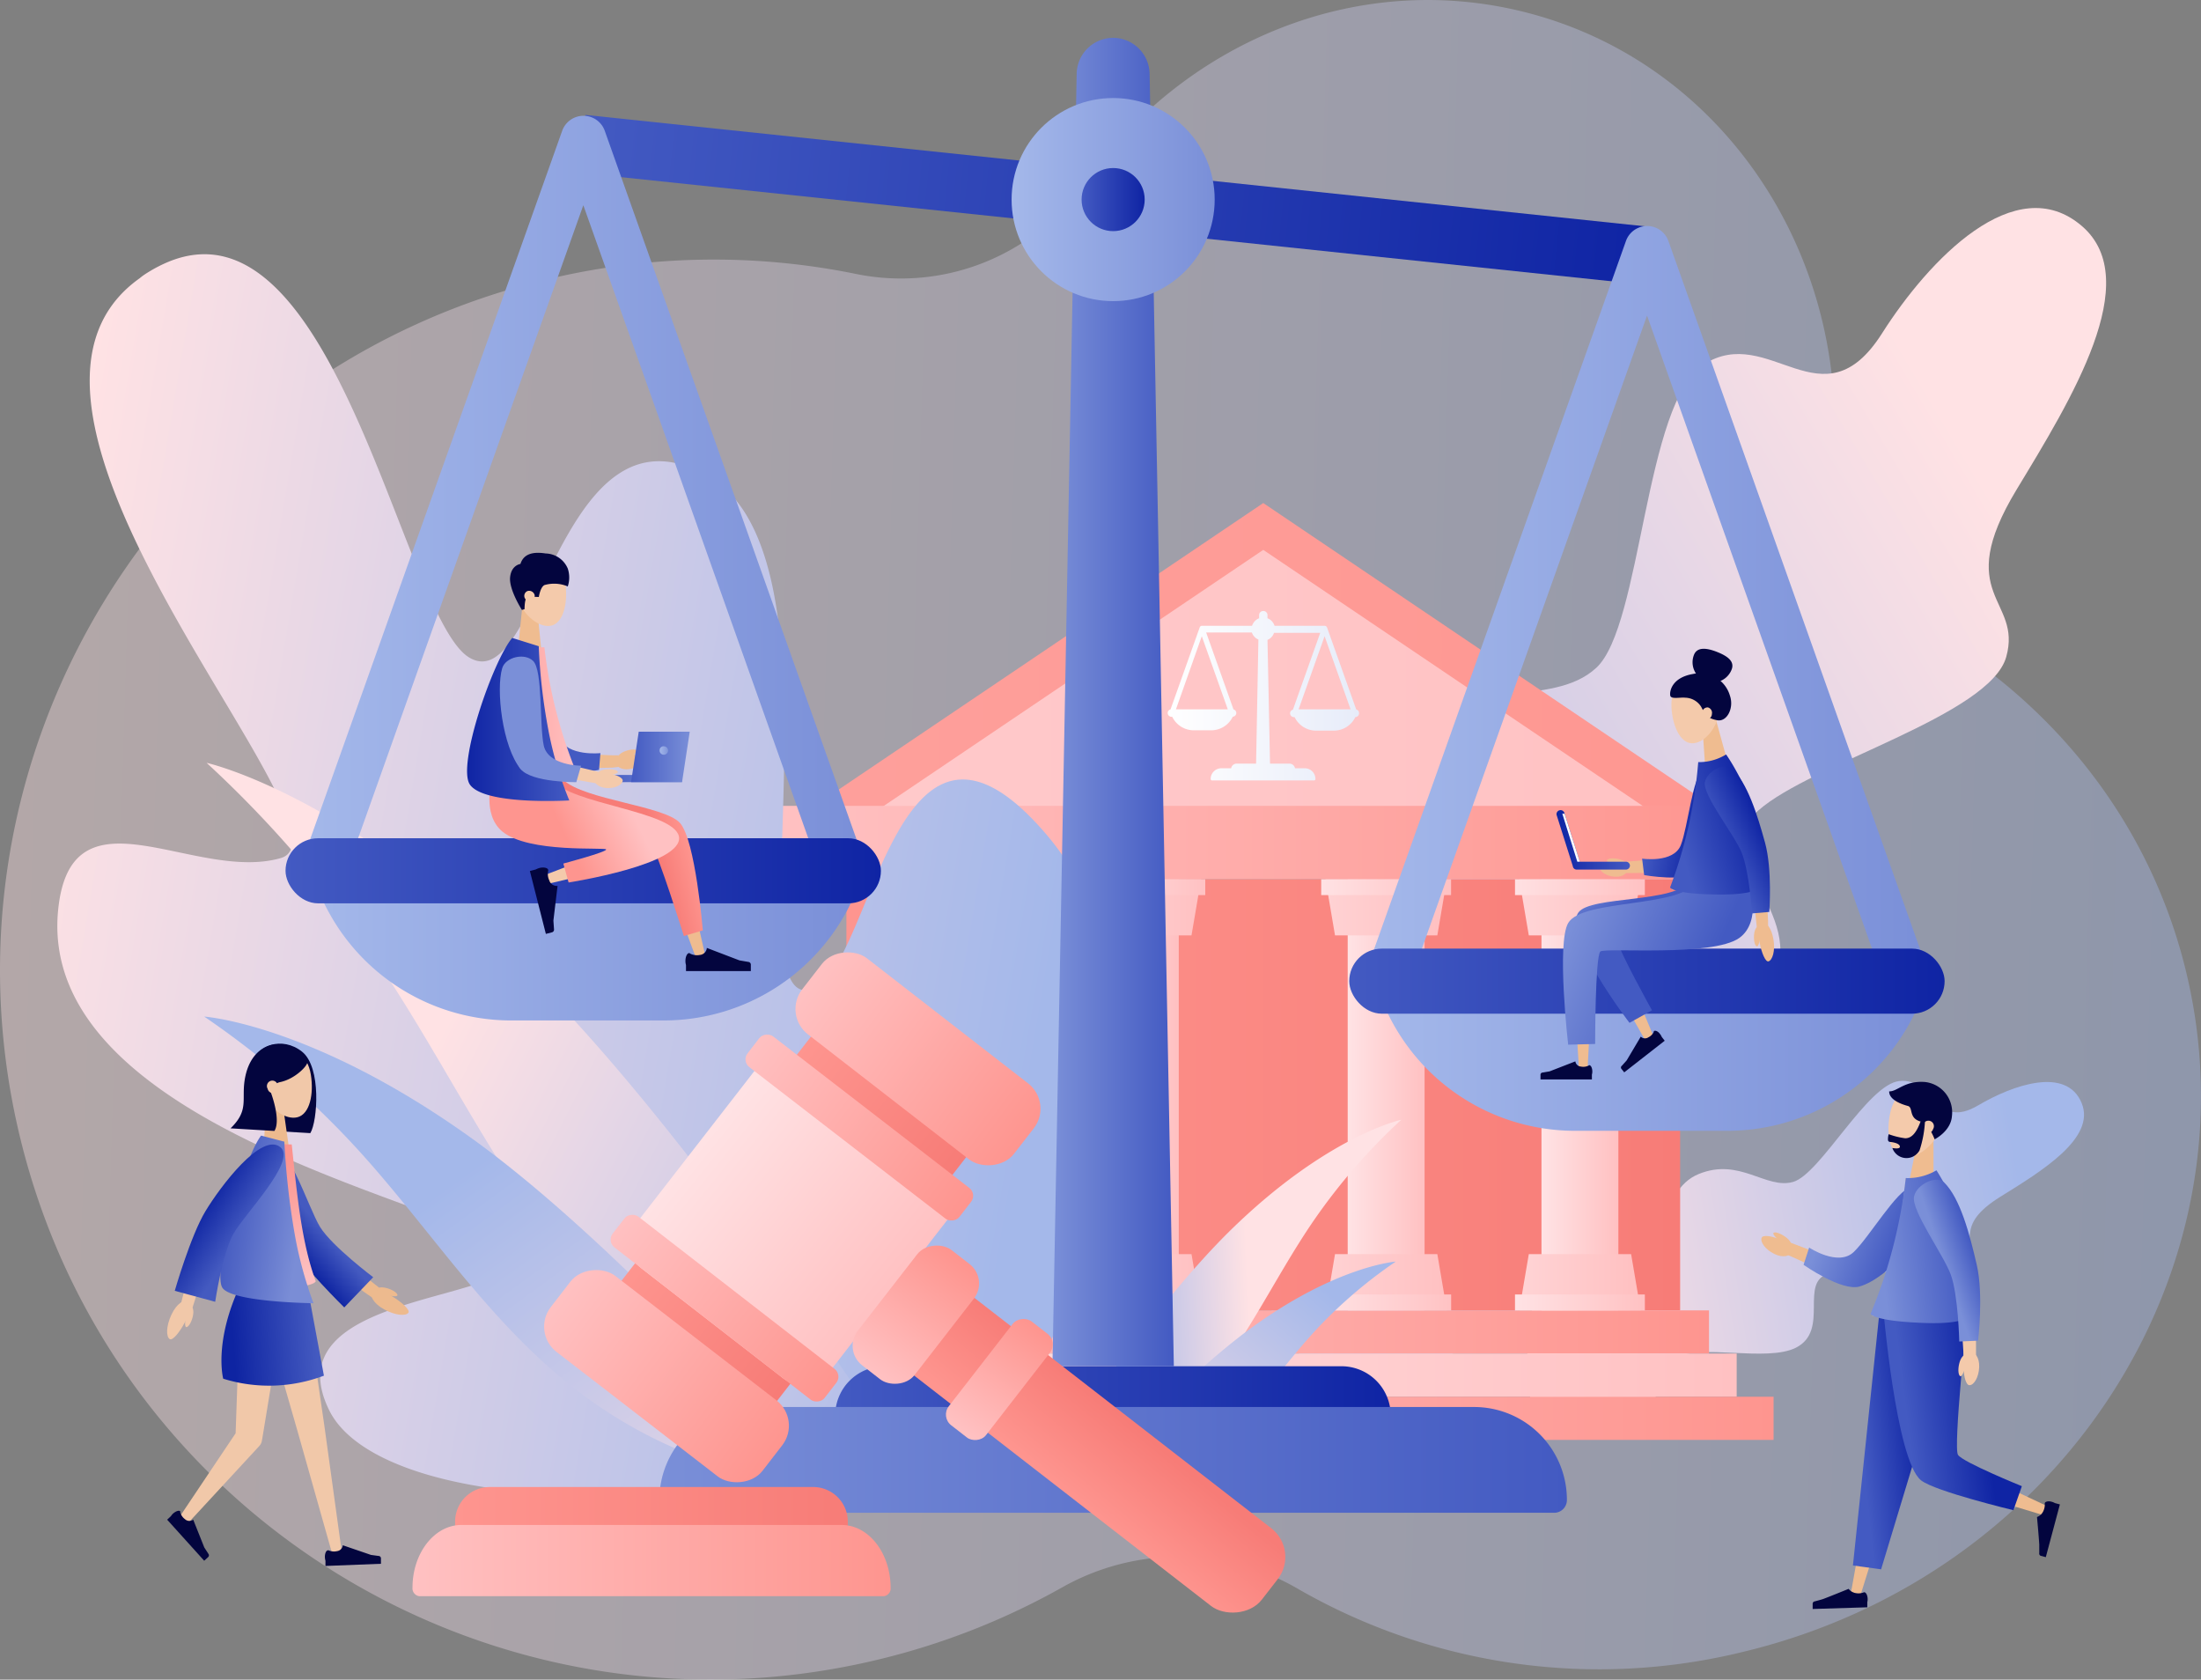 <svg xmlns="http://www.w3.org/2000/svg" xmlns:xlink="http://www.w3.org/1999/xlink" viewBox="0 0 312.57 238.5"><rect x="0" y="0" width="312.57" height="238.5" fill="#808080" stroke="none"/><defs><linearGradient id="_ÂÁ_Ï_ÌÌ_È_ËÂÌÚ_3" x1="-39.73" y1="196.31" x2="273.29" y2="196.31" gradientTransform="matrix(1, 0.03, -0.03, 1, 46.1, -80.24)" gradientUnits="userSpaceOnUse"><stop offset="0" stop-color="#ffe2e4"/><stop offset="1" stop-color="#a4b8ea"/></linearGradient><linearGradient id="_ÂÁ_Ï_ÌÌ_È_ËÂÌÚ_3-2" x1="221.93" y1="182.77" x2="287.56" y2="172.08" gradientTransform="matrix(1, 0, 0, 1, 0, 0)" xlink:href="#_ÂÁ_Ï_ÌÌ_È_ËÂÌÚ_3"/><linearGradient id="_ÂÁ_Ï_ÌÌ_È_ËÂÌÚ_3-3" x1="290.38" y1="82.71" x2="153.17" y2="164.39" gradientTransform="matrix(1, 0, 0, 1, 0, 0)" xlink:href="#_ÂÁ_Ï_ÌÌ_È_ËÂÌÚ_3"/><linearGradient id="_ÂÁ_Ï_ÌÌ_È_ËÂÌÚ_384" x1="120.2" y1="155.45" x2="238.6" y2="155.45" gradientUnits="userSpaceOnUse"><stop offset="0" stop-color="#fe958f"/><stop offset="1" stop-color="#f77c77"/></linearGradient><linearGradient id="_ÂÁ_Ï_ÌÌ_È_ËÂÌÚ_379" x1="116.1" y1="189.14" x2="242.7" y2="189.14" gradientUnits="userSpaceOnUse"><stop offset="0" stop-color="#ffc1c2"/><stop offset="1" stop-color="#fe958f"/></linearGradient><linearGradient id="_ÂÁ_Ï_ÌÌ_È_ËÂÌÚ_366" x1="112.17" y1="195.27" x2="246.63" y2="195.27" gradientUnits="userSpaceOnUse"><stop offset="0" stop-color="#ffe2e4"/><stop offset="1" stop-color="#ffc1c2"/></linearGradient><linearGradient id="_ÂÁ_Ï_ÌÌ_È_ËÂÌÚ_379-2" x1="106.93" y1="201.4" x2="251.87" y2="201.4" xlink:href="#_ÂÁ_Ï_ÌÌ_È_ËÂÌÚ_379"/><linearGradient id="_ÂÁ_Ï_ÌÌ_È_ËÂÌÚ_366-2" x1="129.24" y1="155.45" x2="139.34" y2="155.45" xlink:href="#_ÂÁ_Ï_ÌÌ_È_ËÂÌÚ_366"/><linearGradient id="_ÂÁ_Ï_ÌÌ_È_ËÂÌÚ_366-3" x1="156.72" y1="155.45" x2="167.06" y2="155.45" xlink:href="#_ÂÁ_Ï_ÌÌ_È_ËÂÌÚ_366"/><linearGradient id="_ÂÁ_Ï_ÌÌ_È_ËÂÌÚ_366-4" x1="191.57" y1="155.45" x2="202.26" y2="155.45" xlink:href="#_ÂÁ_Ï_ÌÌ_È_ËÂÌÚ_366"/><linearGradient id="_ÂÁ_Ï_ÌÌ_È_ËÂÌÚ_366-5" x1="219.2" y1="155.45" x2="229.6" y2="155.45" xlink:href="#_ÂÁ_Ï_ÌÌ_È_ËÂÌÚ_366"/><linearGradient id="_ÂÁ_Ï_ÌÌ_È_ËÂÌÚ_366-6" x1="115.18" y1="128.83" x2="142.09" y2="128.83" xlink:href="#_ÂÁ_Ï_ÌÌ_È_ËÂÌÚ_366"/><linearGradient id="_ÂÁ_Ï_ÌÌ_È_ËÂÌÚ_366-7" x1="120.18" y1="125.96" x2="143.66" y2="125.96" xlink:href="#_ÂÁ_Ï_ÌÌ_È_ËÂÌÚ_366"/><linearGradient id="_ÂÁ_Ï_ÌÌ_È_ËÂÌÚ_366-8" x1="117.01" y1="182.08" x2="141.78" y2="182.08" xlink:href="#_ÂÁ_Ï_ÌÌ_È_ËÂÌÚ_366"/><linearGradient id="_ÂÁ_Ï_ÌÌ_È_ËÂÌÚ_366-9" x1="125.44" y1="184.94" x2="143.44" y2="184.94" gradientTransform="translate(268.85 369.88) rotate(-180)" xlink:href="#_ÂÁ_Ï_ÌÌ_È_ËÂÌÚ_366"/><linearGradient id="_ÂÁ_Ï_ÌÌ_È_ËÂÌÚ_366-10" x1="142.9" y1="128.83" x2="170.47" y2="128.83" xlink:href="#_ÂÁ_Ï_ÌÌ_È_ËÂÌÚ_366"/><linearGradient id="_ÂÁ_Ï_ÌÌ_È_ËÂÌÚ_366-11" x1="153.16" y1="125.96" x2="171.43" y2="125.96" xlink:href="#_ÂÁ_Ï_ÌÌ_È_ËÂÌÚ_366"/><linearGradient id="_ÂÁ_Ï_ÌÌ_È_ËÂÌÚ_366-12" x1="141.77" y1="182.08" x2="169.97" y2="182.08" xlink:href="#_ÂÁ_Ï_ÌÌ_È_ËÂÌÚ_366"/><linearGradient id="_ÂÁ_Ï_ÌÌ_È_ËÂÌÚ_366-13" x1="152.72" y1="184.94" x2="170.89" y2="184.94" gradientTransform="translate(323.88 369.88) rotate(-180)" xlink:href="#_ÂÁ_Ï_ÌÌ_È_ËÂÌÚ_366"/><linearGradient id="_ÂÁ_Ï_ÌÌ_È_ËÂÌÚ_366-14" x1="173.49" y1="128.83" x2="204.22" y2="128.83" xlink:href="#_ÂÁ_Ï_ÌÌ_È_ËÂÌÚ_366"/><linearGradient id="_ÂÁ_Ï_ÌÌ_È_ËÂÌÚ_366-15" x1="187.48" y1="125.96" x2="206.23" y2="125.96" xlink:href="#_ÂÁ_Ï_ÌÌ_È_ËÂÌÚ_366"/><linearGradient id="_ÂÁ_Ï_ÌÌ_È_ËÂÌÚ_366-16" x1="172.28" y1="182.08" x2="204.79" y2="182.08" xlink:href="#_ÂÁ_Ï_ÌÌ_È_ËÂÌÚ_366"/><linearGradient id="_ÂÁ_Ï_ÌÌ_È_ËÂÌÚ_366-17" x1="187.74" y1="184.94" x2="206.95" y2="184.94" gradientTransform="translate(393.71 369.88) rotate(-180)" xlink:href="#_ÂÁ_Ï_ÌÌ_È_ËÂÌÚ_366"/><linearGradient id="_ÂÁ_Ï_ÌÌ_È_ËÂÌÚ_366-18" x1="205.21" y1="128.83" x2="232.7" y2="128.83" xlink:href="#_ÂÁ_Ï_ÌÌ_È_ËÂÌÚ_366"/><linearGradient id="_ÂÁ_Ï_ÌÌ_È_ËÂÌÚ_366-19" x1="214.08" y1="125.96" x2="233.99" y2="125.96" xlink:href="#_ÂÁ_Ï_ÌÌ_È_ËÂÌÚ_366"/><linearGradient id="_ÂÁ_Ï_ÌÌ_È_ËÂÌÚ_366-20" x1="203.73" y1="182.08" x2="231.64" y2="182.08" xlink:href="#_ÂÁ_Ï_ÌÌ_È_ËÂÌÚ_366"/><linearGradient id="_ÂÁ_Ï_ÌÌ_È_ËÂÌÚ_366-21" x1="215.38" y1="184.94" x2="233.9" y2="184.94" gradientTransform="translate(448.74 369.88) rotate(-180)" xlink:href="#_ÂÁ_Ï_ÌÌ_È_ËÂÌÚ_366"/><linearGradient id="_ÂÁ_Ï_ÌÌ_È_ËÂÌÚ_379-3" x1="-360.07" y1="94.64" x2="269.07" y2="94.64" xlink:href="#_ÂÁ_Ï_ÌÌ_È_ËÂÌÚ_379"/><linearGradient id="_ÂÁ_Ï_ÌÌ_È_ËÂÌÚ_366-22" x1="-295.64" y1="98.51" x2="258.36" y2="98.51" xlink:href="#_ÂÁ_Ï_ÌÌ_È_ËÂÌÚ_366"/><linearGradient id="_ÂÁ_Ï_ÌÌ_È_ËÂÌÚ_379-4" x1="110.6" y1="119.63" x2="248.2" y2="119.63" xlink:href="#_ÂÁ_Ï_ÌÌ_È_ËÂÌÚ_379"/><linearGradient id="_ÂÁ_Ï_ÌÌ_È_ËÂÌÚ_21" x1="165.79" y1="98.78" x2="193.01" y2="98.78" gradientUnits="userSpaceOnUse"><stop offset="0" stop-color="#fff"/><stop offset="1" stop-color="#e7ecf9"/></linearGradient><linearGradient id="_ÂÁ_Ï_ÌÌ_È_ËÂÌÚ_3-4" x1="2.32" y1="115.67" x2="148.87" y2="140.4" gradientTransform="matrix(1, 0, 0, 1, 0, 0)" xlink:href="#_ÂÁ_Ï_ÌÌ_È_ËÂÌÚ_3"/><linearGradient id="_ÂÁ_Ï_ÌÌ_È_ËÂÌÚ_3-5" x1="60.72" y1="150.31" x2="144.42" y2="193.04" gradientTransform="matrix(1, 0, 0, 1, 0, 0)" xlink:href="#_ÂÁ_Ï_ÌÌ_È_ËÂÌÚ_3"/><linearGradient id="_ÂÁ_Ï_ÌÌ_È_ËÂÌÚ_3-6" x1="115.93" y1="235.9" x2="65.6" y2="166.84" gradientTransform="matrix(1, 0, 0, 1, 0, 0)" xlink:href="#_ÂÁ_Ï_ÌÌ_È_ËÂÌÚ_3"/><linearGradient id="_ÂÁ_Ï_ÌÌ_È_ËÂÌÚ_3-7" x1="5557.41" y1="185.52" x2="5576.26" y2="186.35" gradientTransform="matrix(-1, 0, 0, 1, 5734.79, 0)" xlink:href="#_ÂÁ_Ï_ÌÌ_È_ËÂÌÚ_3"/><linearGradient id="_ÂÁ_Ï_ÌÌ_È_ËÂÌÚ_3-8" x1="5574.83" y1="213.44" x2="5547.42" y2="182.3" gradientTransform="matrix(-1, 0, 0, 1, 5734.79, 0)" xlink:href="#_ÂÁ_Ï_ÌÌ_È_ËÂÌÚ_3"/><linearGradient id="_ÂÁ_Ï_ÌÌ_È_ËÂÌÚ_357" x1="118.66" y1="198.61" x2="197.5" y2="198.61" gradientUnits="userSpaceOnUse"><stop offset="0" stop-color="#435ac2"/><stop offset="1" stop-color="#0f24a4"/></linearGradient><linearGradient id="_ÂÁ_Ï_ÌÌ_È_ËÂÌÚ_349" x1="149.46" y1="99.7" x2="166.7" y2="99.7" gradientUnits="userSpaceOnUse"><stop offset="0" stop-color="#7a8fd8"/><stop offset="1" stop-color="#435ac2"/></linearGradient><linearGradient id="_ÂÁ_Ï_ÌÌ_È_ËÂÌÚ_349-2" x1="93.64" y1="207.29" x2="222.52" y2="207.29" xlink:href="#_ÂÁ_Ï_ÌÌ_È_ËÂÌÚ_349"/><linearGradient id="_ÂÁ_Ï_ÌÌ_È_ËÂÌÚ_357-2" x1="7.9" y1="736.28" x2="159.52" y2="736.28" gradientTransform="matrix(1, 0, 0, 1, 74.52, -707.91)" xlink:href="#_ÂÁ_Ï_ÌÌ_È_ËÂÌÚ_357"/><linearGradient id="_ÂÁ_Ï_ÌÌ_È_ËÂÌÚ_13" x1="122.6" y1="71.02" x2="43.08" y2="71.02" gradientUnits="userSpaceOnUse"><stop offset="0" stop-color="#7a8fd8"/><stop offset="1" stop-color="#a4b8ea"/></linearGradient><linearGradient id="_ÂÁ_Ï_ÌÌ_È_ËÂÌÚ_13-2" x1="273.67" y1="86.69" x2="194.14" y2="86.69" xlink:href="#_ÂÁ_Ï_ÌÌ_È_ËÂÌÚ_13"/><linearGradient id="_ÂÁ_Ï_ÌÌ_È_ËÂÌÚ_13-3" x1="172.5" y1="28.34" x2="143.66" y2="28.34" xlink:href="#_ÂÁ_Ï_ÌÌ_È_ËÂÌÚ_13"/><linearGradient id="_ÂÁ_Ï_ÌÌ_È_ËÂÌÚ_357-3" x1="153.6" y1="28.34" x2="162.56" y2="28.34" xlink:href="#_ÂÁ_Ï_ÌÌ_È_ËÂÌÚ_357"/><linearGradient id="_ÂÁ_Ï_ÌÌ_È_ËÂÌÚ_13-4" x1="122.02" y1="134.67" x2="44.45" y2="134.67" xlink:href="#_ÂÁ_Ï_ÌÌ_È_ËÂÌÚ_13"/><linearGradient id="_ÂÁ_Ï_ÌÌ_È_ËÂÌÚ_357-4" x1="40.55" y1="123.65" x2="125.1" y2="123.65" xlink:href="#_ÂÁ_Ï_ÌÌ_È_ËÂÌÚ_357"/><linearGradient id="_ÂÁ_Ï_ÌÌ_È_ËÂÌÚ_13-5" x1="273.33" y1="150.34" x2="195.61" y2="150.34" xlink:href="#_ÂÁ_Ï_ÌÌ_È_ËÂÌÚ_13"/><linearGradient id="_ÂÁ_Ï_ÌÌ_È_ËÂÌÚ_357-5" x1="191.61" y1="139.31" x2="276.16" y2="139.31" xlink:href="#_ÂÁ_Ï_ÌÌ_È_ËÂÌÚ_357"/><linearGradient id="_ÂÁ_Ï_ÌÌ_È_ËÂÌÚ_384-2" x1="64.63" y1="214.39" x2="120.4" y2="214.39" xlink:href="#_ÂÁ_Ï_ÌÌ_È_ËÂÌÚ_384"/><linearGradient id="_ÂÁ_Ï_ÌÌ_È_ËÂÌÚ_379-5" x1="58.56" y1="221.59" x2="126.46" y2="221.59" xlink:href="#_ÂÁ_Ï_ÌÌ_È_ËÂÌÚ_379"/><linearGradient id="_ÂÁ_Ï_ÌÌ_È_ËÂÌÚ_357-6" x1="10105.75" y1="204.51" x2="10097.33" y2="203.63" gradientTransform="matrix(-1, 0, 0, 1, 10370, 0)" xlink:href="#_ÂÁ_Ï_ÌÌ_È_ËÂÌÚ_357"/><linearGradient id="_ÂÁ_Ï_ÌÌ_È_ËÂÌÚ_357-7" x1="10099.33" y1="200.5" x2="10088.33" y2="199.11" gradientTransform="matrix(-1, 0, 0, 1, 10370, 0)" xlink:href="#_ÂÁ_Ï_ÌÌ_È_ËÂÌÚ_357"/><linearGradient id="_ÂÁ_Ï_ÌÌ_È_ËÂÌÚ_349-3" x1="259.79" y1="172.65" x2="269.53" y2="176.55" xlink:href="#_ÂÁ_Ï_ÌÌ_È_ËÂÌÚ_349"/><linearGradient id="_ÂÁ_Ï_ÌÌ_È_ËÂÌÚ_349-4" x1="267.02" y1="178.08" x2="278.57" y2="176.66" xlink:href="#_ÂÁ_Ï_ÌÌ_È_ËÂÌÚ_349"/><linearGradient id="_ÂÁ_Ï_ÌÌ_È_ËÂÌÚ_349-5" x1="276.11" y1="179.49" x2="280.52" y2="178.02" xlink:href="#_ÂÁ_Ï_ÌÌ_È_ËÂÌÚ_349"/><linearGradient id="_ÂÁ_Ï_ÌÌ_È_ËÂÌÚ_384-3" x1="13340.45" y1="118.31" x2="13345.14" y2="119.54" gradientTransform="matrix(-1, 0, 0, 1, 13437.99, 0)" xlink:href="#_ÂÁ_Ï_ÌÌ_È_ËÂÌÚ_384"/><linearGradient id="_ÂÁ_Ï_ÌÌ_È_ËÂÌÚ_379-6" x1="13349.3" y1="113" x2="13358.43" y2="117.3" gradientTransform="matrix(-1, 0, 0, 1, 13437.99, 0)" xlink:href="#_ÂÁ_Ï_ÌÌ_È_ËÂÌÚ_379"/><linearGradient id="_ÂÁ_Ï_ÌÌ_È_ËÂÌÚ_349-6" x1="13824.7" y1="746.91" x2="13827.73" y2="750.39" gradientTransform="matrix(-0.92, -0.39, -0.39, 0.92, 13103.25, 4798.28)" xlink:href="#_ÂÁ_Ï_ÌÌ_È_ËÂÌÚ_349"/><linearGradient id="_ÂÁ_Ï_ÌÌ_È_ËÂÌÚ_379-7" x1="13355.93" y1="101.15" x2="13369.83" y2="101.15" gradientTransform="matrix(-1, 0, 0, 1, 13437.99, 0)" xlink:href="#_ÂÁ_Ï_ÌÌ_È_ËÂÌÚ_379"/><linearGradient id="_ÂÁ_Ï_ÌÌ_È_ËÂÌÚ_357-8" x1="13357.14" y1="102.16" x2="13371.66" y2="102.16" gradientTransform="matrix(-1, 0, 0, 1, 13437.99, 0)" xlink:href="#_ÂÁ_Ï_ÌÌ_È_ËÂÌÚ_357"/><linearGradient id="_ÂÁ_Ï_ÌÌ_È_ËÂÌÚ_349-7" x1="13341.14" y1="110.55" x2="13352.24" y2="110.55" gradientTransform="matrix(1, 0, 0, -1, -13255.39, 221.1)" xlink:href="#_ÂÁ_Ï_ÌÌ_È_ËÂÌÚ_349"/><linearGradient id="_ÂÁ_Ï_ÌÌ_È_ËÂÌÚ_349-8" x1="13340.04" y1="107.48" x2="13348.37" y2="107.48" gradientTransform="matrix(-1, 0, 0, 1, 13437.99, 0)" xlink:href="#_ÂÁ_Ï_ÌÌ_È_ËÂÌÚ_349"/><linearGradient id="_ÂÁ_Ï_ÌÌ_È_ËÂÌÚ_38" x1="13343.12" y1="106.47" x2="13344.31" y2="106.47" gradientTransform="matrix(-1, 0, 0, 1, 13437.99, 0)" gradientUnits="userSpaceOnUse"><stop offset="0" stop-color="#8095da"/><stop offset="1" stop-color="#a1b5e9"/></linearGradient><linearGradient id="_ÂÁ_Ï_ÌÌ_È_ËÂÌÚ_349-9" x1="13838.02" y1="835.65" x2="13842.91" y2="838.98" gradientTransform="matrix(-0.91, -0.42, -0.42, 0.91, 13004.94, 5106.18)" xlink:href="#_ÂÁ_Ï_ÌÌ_È_ËÂÌÚ_349"/><linearGradient id="_ÂÁ_Ï_ÌÌ_È_ËÂÌÚ_349-10" x1="232.52" y1="122.37" x2="234.78" y2="126.51" xlink:href="#_ÂÁ_Ï_ÌÌ_È_ËÂÌÚ_349"/><linearGradient id="_ÂÁ_Ï_ÌÌ_È_ËÂÌÚ_349-11" x1="223.18" y1="131.34" x2="242.02" y2="139.44" xlink:href="#_ÂÁ_Ï_ÌÌ_È_ËÂÌÚ_349"/><linearGradient id="_ÂÁ_Ï_ÌÌ_È_ËÂÌÚ_357-9" x1="234.43" y1="115.76" x2="241.59" y2="117.08" xlink:href="#_ÂÁ_Ï_ÌÌ_È_ËÂÌÚ_357"/><linearGradient id="_ÂÁ_Ï_ÌÌ_È_ËÂÌÚ_357-10" x1="238.39" y1="119.36" x2="249.32" y2="116.16" xlink:href="#_ÂÁ_Ï_ÌÌ_È_ËÂÌÚ_357"/><linearGradient id="_ÂÁ_Ï_ÌÌ_È_ËÂÌÚ_357-11" x1="244.67" y1="120.6" x2="250.51" y2="117.97" xlink:href="#_ÂÁ_Ï_ÌÌ_È_ËÂÌÚ_357"/><linearGradient id="_ÂÁ_Ï_ÌÌ_È_ËÂÌÚ_357-12" x1="14198.71" y1="119.26" x2="14209.12" y2="119.26" gradientTransform="matrix(-1, 0, 0, 1, 14430.18, 0)" xlink:href="#_ÂÁ_Ï_ÌÌ_È_ËÂÌÚ_357"/><linearGradient id="_ÂÁ_Ï_ÌÌ_È_ËÂÌÚ_12" x1="44.83" y1="188.88" x2="33.05" y2="189.71" gradientUnits="userSpaceOnUse"><stop offset="0" stop-color="#445ac0"/><stop offset="1" stop-color="#0e24a2"/></linearGradient><linearGradient id="_ÂÁ_Ï_ÌÌ_È_ËÂÌÚ_12-2" x1="44.46" y1="173.04" x2="40.54" y2="176.43" xlink:href="#_ÂÁ_Ï_ÌÌ_È_ËÂÌÚ_12"/><linearGradient id="_ÂÁ_Ï_ÌÌ_È_ËÂÌÚ_17" x1="39.03" y1="181.77" x2="36.04" y2="164.95" gradientUnits="userSpaceOnUse"><stop offset="0" stop-color="#fdbfc0"/><stop offset="1" stop-color="#fc938d"/></linearGradient><linearGradient id="_ÂÁ_Ï_ÌÌ_È_ËÂÌÚ_14" x1="42.79" y1="173.83" x2="32.07" y2="172.13" gradientUnits="userSpaceOnUse"><stop offset="0" stop-color="#7a8dd6"/><stop offset="1" stop-color="#445ac0"/></linearGradient><linearGradient id="_ÂÁ_Ï_ÌÌ_È_ËÂÌÚ_12-3" x1="34.67" y1="174.57" x2="28.94" y2="170.96" xlink:href="#_ÂÁ_Ï_ÌÌ_È_ËÂÌÚ_12"/><linearGradient id="_ÂÁ_Ï_ÌÌ_È_ËÂÌÚ_384-4" x1="145.6" y1="207.27" x2="154.26" y2="196.84" gradientTransform="translate(217.67 -40.25) rotate(52.19)" xlink:href="#_ÂÁ_Ï_ÌÌ_È_ËÂÌÚ_384"/><linearGradient id="_ÂÁ_Ï_ÌÌ_È_ËÂÌÚ_384-5" x1="101.63" y1="164.49" x2="123.36" y2="181.57" gradientTransform="translate(180.41 -22) rotate(52.19)" xlink:href="#_ÂÁ_Ï_ÌÌ_È_ËÂÌÚ_384"/><linearGradient id="_ÂÁ_Ï_ÌÌ_È_ËÂÌÚ_366-23" x1="99.48" y1="162.58" x2="126.23" y2="184.06" gradientTransform="translate(180.41 -22) rotate(52.19)" xlink:href="#_ÂÁ_Ï_ÌÌ_È_ËÂÌÚ_366"/><linearGradient id="_ÂÁ_Ï_ÌÌ_È_ËÂÌÚ_379-8" x1="79.48" y1="184.38" x2="110.12" y2="207.36" gradientTransform="translate(191.59 0.83) rotate(52.19)" xlink:href="#_ÂÁ_Ï_ÌÌ_È_ËÂÌÚ_379"/><linearGradient id="_ÂÁ_Ï_ÌÌ_È_ËÂÌÚ_379-9" x1="87.31" y1="173.66" x2="117.86" y2="197.34" gradientTransform="translate(186.58 -9.41) rotate(52.19)" xlink:href="#_ÂÁ_Ï_ÌÌ_È_ËÂÌÚ_379"/><linearGradient id="_ÂÁ_Ï_ÌÌ_È_ËÂÌÚ_379-10" x1="106.31" y1="148.56" x2="137.46" y2="171.8" gradientTransform="translate(174.25 -34.58) rotate(52.19)" xlink:href="#_ÂÁ_Ï_ÌÌ_È_ËÂÌÚ_379"/><linearGradient id="_ÂÁ_Ï_ÌÌ_È_ËÂÌÚ_379-11" x1="114.89" y1="138.84" x2="145.66" y2="161.7" gradientTransform="translate(169.23 -44.82) rotate(52.19)" xlink:href="#_ÂÁ_Ï_ÌÌ_È_ËÂÌÚ_379"/><linearGradient id="_ÂÁ_Ï_ÌÌ_È_ËÂÌÚ_379-12" x1="123.68" y1="194.72" x2="136.24" y2="178.89" gradientTransform="translate(197.82 -30.52) rotate(52.19)" xlink:href="#_ÂÁ_Ï_ÌÌ_È_ËÂÌÚ_379"/><linearGradient id="_ÂÁ_Ï_ÌÌ_È_ËÂÌÚ_379-13" x1="136.66" y1="203.2" x2="147.21" y2="188.51" gradientTransform="translate(209.68 -36.33) rotate(52.19)" xlink:href="#_ÂÁ_Ï_ÌÌ_È_ËÂÌÚ_379"/></defs><g id="CONTENT"><path d="M310.44,137.92c-6.21-25.61-25-45.08-48.7-54.12a5.46,5.46,0,0,1-3.35-6.5l.21-.83C266.9,43,248,9.51,216.3,1.66,192.37-4.27,168,6.14,154,26A31.83,31.83,0,0,1,121.57,38.9a101.08,101.08,0,0,0-44.17.84C23.12,52.9-10.26,107.42,2.85,161.51s67.76,87.27,122.05,74.1a101.76,101.76,0,0,0,26-10.24,33.67,33.67,0,0,1,33.6.34,85.74,85.74,0,0,0,63.28,8.79C292.69,223.62,320.73,180.38,310.44,137.92Z" style="opacity:0.4;fill:url(#_ÂÁ_Ï_ÌÌ_È_ËÂÌÚ_3)"/><path d="M217.74,201.37c3.6,1.36,10.58,2.86,14.48.81,3.6-1.9,2.94-7.21,5.95-9.33s12.73.61,16.87-1.48c4.91-2.49.31-9.41,4.75-10.55s16.14,1.32,18.8-1.57-1.37-5.07,5.51-9.33c5.82-3.61,13.55-8.3,11.53-13.27-2.16-5.3-9.87-2.55-14.69.3-6.21,3.66-6.18-3.95-11.19-3.45-4.53.44-11.24,13.24-15.11,14.33s-7.57-3.51-13.41-1.12-4.73,11.93-8.32,14.18-7.9-1.87-13,1.31S217.74,201.37,217.74,201.37Z" style="fill:url(#_ÂÁ_Ï_ÌÌ_È_ËÂÌÚ_3-2)"/><path d="M188,197.16c8.39-.93,23.54-4.95,29.12-12.85,5.14-7.3-1.45-17,2.33-24.17s25.49-11.49,31.5-19.71c7.12-9.75-8.77-18.7-1.23-25.36s32.86-13.49,35.19-21.79-7.73-8.55,1.46-23.74c7.79-12.86,18.21-29.72,9.31-37.42-9.49-8.2-21.83,4.86-28.41,15.22-8.48,13.35-16-1.55-25.32,4.41-8.41,5.39-8.78,37.09-15.25,43.07s-18.28.68-27.32,11.17S202,134,197.24,142s-17.3,4.22-24.14,15.54S188,197.16,188,197.16Z" style="fill:url(#_ÂÁ_Ï_ÌÌ_È_ËÂÌÚ_3-3)"/><rect x="120.2" y="124.83" width="118.4" height="61.24" style="fill:url(#_ÂÁ_Ï_ÌÌ_È_ËÂÌÚ_384)"/><rect x="116.1" y="186.07" width="126.6" height="6.13" style="fill:url(#_ÂÁ_Ï_ÌÌ_È_ËÂÌÚ_379)"/><rect x="112.17" y="192.2" width="134.46" height="6.13" style="fill:url(#_ÂÁ_Ï_ÌÌ_È_ËÂÌÚ_366)"/><rect x="106.93" y="198.33" width="144.94" height="6.13" style="fill:url(#_ÂÁ_Ï_ÌÌ_È_ËÂÌÚ_379-2)"/><rect x="128.96" y="124.83" width="10.92" height="61.24" style="fill:url(#_ÂÁ_Ï_ÌÌ_È_ËÂÌÚ_366-2)"/><rect x="156.48" y="124.83" width="10.92" height="61.24" style="fill:url(#_ÂÁ_Ï_ÌÌ_È_ËÂÌÚ_366-3)"/><rect x="191.39" y="124.83" width="10.92" height="61.24" style="fill:url(#_ÂÁ_Ï_ÌÌ_È_ËÂÌÚ_366-4)"/><rect x="218.91" y="124.83" width="10.92" height="61.24" style="fill:url(#_ÂÁ_Ï_ÌÌ_È_ËÂÌÚ_366-5)"/><polygon points="141.69 132.82 127.16 132.82 125.8 124.83 143.05 124.83 141.69 132.82" style="fill:url(#_ÂÁ_Ï_ÌÌ_È_ËÂÌÚ_366-6)"/><rect x="125.2" y="124.83" width="18.44" height="2.27" style="fill:url(#_ÂÁ_Ï_ÌÌ_È_ËÂÌÚ_366-7)"/><polygon points="127.16 178.08 141.69 178.08 143.05 186.07 125.8 186.07 127.16 178.08" style="fill:url(#_ÂÁ_Ï_ÌÌ_È_ËÂÌÚ_366-8)"/><rect x="125.2" y="183.8" width="18.44" height="2.27" transform="translate(268.85 369.88) rotate(180)" style="fill:url(#_ÂÁ_Ï_ÌÌ_È_ËÂÌÚ_366-9)"/><polygon points="169.21 132.82 154.68 132.82 153.32 124.83 170.57 124.83 169.21 132.82" style="fill:url(#_ÂÁ_Ï_ÌÌ_È_ËÂÌÚ_366-10)"/><rect x="152.72" y="124.83" width="18.44" height="2.27" style="fill:url(#_ÂÁ_Ï_ÌÌ_È_ËÂÌÚ_366-11)"/><polygon points="154.68 178.08 169.21 178.08 170.57 186.07 153.32 186.07 154.68 178.08" style="fill:url(#_ÂÁ_Ï_ÌÌ_È_ËÂÌÚ_366-12)"/><rect x="152.72" y="183.8" width="18.44" height="2.27" transform="translate(323.88 369.88) rotate(180)" style="fill:url(#_ÂÁ_Ï_ÌÌ_È_ËÂÌÚ_366-13)"/><polygon points="204.12 132.82 189.59 132.82 188.23 124.83 205.48 124.83 204.12 132.82" style="fill:url(#_ÂÁ_Ï_ÌÌ_È_ËÂÌÚ_366-14)"/><rect x="187.63" y="124.83" width="18.44" height="2.27" style="fill:url(#_ÂÁ_Ï_ÌÌ_È_ËÂÌÚ_366-15)"/><polygon points="189.59 178.08 204.12 178.08 205.48 186.07 188.23 186.07 189.59 178.08" style="fill:url(#_ÂÁ_Ï_ÌÌ_È_ËÂÌÚ_366-16)"/><rect x="187.63" y="183.8" width="18.44" height="2.27" transform="translate(393.71 369.88) rotate(180)" style="fill:url(#_ÂÁ_Ï_ÌÌ_È_ËÂÌÚ_366-17)"/><polygon points="231.64 132.82 217.11 132.82 215.75 124.83 233 124.83 231.64 132.82" style="fill:url(#_ÂÁ_Ï_ÌÌ_È_ËÂÌÚ_366-18)"/><rect x="215.15" y="124.83" width="18.44" height="2.27" style="fill:url(#_ÂÁ_Ï_ÌÌ_È_ËÂÌÚ_366-19)"/><polygon points="217.11 178.08 231.64 178.08 233 186.07 215.75 186.07 217.11 178.08" style="fill:url(#_ÂÁ_Ï_ÌÌ_È_ËÂÌÚ_366-20)"/><rect x="215.15" y="183.8" width="18.44" height="2.27" transform="translate(448.74 369.88) rotate(180)" style="fill:url(#_ÂÁ_Ï_ÌÌ_È_ËÂÌÚ_366-21)"/><polygon points="179.4 71.43 110.6 117.85 248.2 117.85 179.4 71.43" style="fill:url(#_ÂÁ_Ï_ÌÌ_È_ËÂÌÚ_379-3)"/><polygon points="179.4 78.08 118.82 118.95 239.98 118.95 179.4 78.08" style="fill:url(#_ÂÁ_Ï_ÌÌ_È_ËÂÌÚ_366-22)"/><rect x="110.6" y="114.43" width="137.6" height="10.4" style="fill:url(#_ÂÁ_Ï_ÌÌ_È_ËÂÌÚ_379-4)"/><path d="M193,101.25a.53.53,0,0,0-.4-.51l-4.14-11.63a.37.37,0,0,0-.35-.25H181a1.67,1.67,0,0,0-1-1.07v-.51a.6.6,0,0,0-1.19,0v.51a1.7,1.7,0,0,0-1,1.07h-7.16a.35.35,0,0,0-.28.24l-4.14,11.63a.52.52,0,0,0-.4.51.54.54,0,0,0,.53.54h.11a3.4,3.4,0,0,0,3.06,1.92H172a3.4,3.4,0,0,0,3.07-1.93.53.53,0,0,0,.5-.53.53.53,0,0,0-.4-.51l-3.88-10.92h6.49a1.66,1.66,0,0,0,.93,1l-.33,17.62h-2.75a.8.8,0,0,0-.79.66h-1.39a1.52,1.52,0,0,0-1.52,1.53.21.21,0,0,0,.21.2H186.6a.2.2,0,0,0,.21-.2,1.52,1.52,0,0,0-1.52-1.53h-1.38a.81.81,0,0,0-.79-.66h-2.76L180,90.86a1.63,1.63,0,0,0,.93-1h6.56l-3.88,10.92a.52.52,0,0,0-.4.51.54.54,0,0,0,.53.54h.11a3.4,3.4,0,0,0,3.06,1.92h2.5a3.4,3.4,0,0,0,3.07-1.93A.53.53,0,0,0,193,101.25Zm-1.2-.53h-7.38l3.69-10.38ZM170.67,90.34l3.69,10.38H167Z" style="fill:url(#_ÂÁ_Ï_ÌÌ_È_ËÂÌÚ_21)"/><path d="M8.35,128.41c-4.44,33.35,64,43.75,64.41,50.17s-34.3,4.87-26,21.69c7.71,15.59,61.84,17.64,99.56-3.82,1.09-.62,25-51.16,2.39-77.83s-24.85,22.48-34.41,22,6.38-61.9-13.94-73.13c-21-11.65-23.8,31.72-33.7,25.89-9.37-5.53-18.89-66-42.73-56.21A20.1,20.1,0,0,0,21.3,38.5h0c-.48.29-1,.61-1.45,1-26.9,19.06,32.07,78.91,20,82.35S10.6,111.5,8.35,128.41Z" style="fill:url(#_ÂÁ_Ï_ÌÌ_È_ËÂÌÚ_3-4)"/><path d="M129.51,209.26s-30-47.47-55.42-72.09-44.75-28.85-44.75-28.85a160.44,160.44,0,0,1,23.28,26.79c11.06,16,18.93,34.29,32.51,49C105.68,206.4,129.51,209.26,129.51,209.26Z" style="fill:url(#_ÂÁ_Ï_ÌÌ_È_ËÂÌÚ_3-5)"/><path d="M117.77,210.73s-28.52-33.18-51-49.25S29,144.35,29,144.35a124.82,124.82,0,0,1,21,18c10.35,11.11,18.5,24.28,30.66,34.08C99.07,211.24,117.77,210.73,117.77,210.73Z" style="fill:url(#_ÂÁ_Ï_ÌÌ_È_ËÂÌÚ_3-6)"/><path d="M145.75,212.54s15.91-25.2,29.43-38.27S199,159,199,159a85.07,85.07,0,0,0-12.37,14.22c-5.87,8.52-10.05,18.21-17.26,26C158.41,211,145.75,212.54,145.75,212.54Z" style="fill:url(#_ÂÁ_Ï_ÌÌ_È_ËÂÌÚ_3-7)"/><path d="M151,214.46s15.17-17.65,27.11-26.2,20.11-9.12,20.11-9.12A66.9,66.9,0,0,0,187,188.72c-5.51,5.91-9.84,12.91-16.31,18.13C160.94,214.73,151,214.46,151,214.46Z" style="fill:url(#_ÂÁ_Ï_ÌÌ_È_ËÂÌÚ_3-8)"/><path d="M190.54,194H125.61a7,7,0,0,0-7,6.95v2.22H197.5V201A7,7,0,0,0,190.54,194Z" style="fill:url(#_ÂÁ_Ï_ÌÌ_È_ËÂÌÚ_357)"/><path d="M163.26,10.51a5.21,5.21,0,0,0-5.18-5.14h0a5.2,5.2,0,0,0-5.18,5.14L149.46,194H166.7Z" style="fill:url(#_ÂÁ_Ï_ÌÌ_È_ËÂÌÚ_349)"/><path d="M209.34,199.79H106.82A13.18,13.18,0,0,0,93.64,213h0a1.81,1.81,0,0,0,1.81,1.81H220.71a1.81,1.81,0,0,0,1.81-1.81h0A13.18,13.18,0,0,0,209.34,199.79Z" style="fill:url(#_ÂÁ_Ï_ÌÌ_È_ËÂÌÚ_349-2)"/><rect x="82.28" y="24.22" width="151.62" height="8.26" transform="translate(3.83 -16.37) rotate(6)" style="fill:url(#_ÂÁ_Ï_ÌÌ_È_ËÂÌÚ_357-2)"/><path d="M122.42,121.38,85.86,18.51a3.21,3.21,0,0,0-6,0L43.26,121.38a3.2,3.2,0,1,0,6,2.14L82.84,29.14l33.54,94.38a3.21,3.21,0,0,0,3,2.13,3.34,3.34,0,0,0,1.07-.18A3.21,3.21,0,0,0,122.42,121.38Z" style="fill:url(#_ÂÁ_Ï_ÌÌ_È_ËÂÌÚ_13)"/><path d="M273.48,137.05,236.92,34.18a3.2,3.2,0,0,0-6,0L194.33,137.05a3.2,3.2,0,1,0,6,2.14L233.9,44.81l33.55,94.38a3.2,3.2,0,0,0,3,2.13,3.4,3.4,0,0,0,1.08-.18A3.21,3.21,0,0,0,273.48,137.05Z" style="fill:url(#_ÂÁ_Ï_ÌÌ_È_ËÂÌÚ_13-2)"/><circle cx="158.08" cy="28.34" r="14.42" style="fill:url(#_ÂÁ_Ï_ÌÌ_È_ËÂÌÚ_13-3)"/><circle cx="158.08" cy="28.34" r="4.48" style="fill:url(#_ÂÁ_Ï_ÌÌ_È_ËÂÌÚ_357-3)"/><path d="M44.51,124.45h0A29.5,29.5,0,0,0,72.59,144.9H94.26a29.51,29.51,0,0,0,28.09-20.45H44.51Z" style="fill:url(#_ÂÁ_Ï_ÌÌ_È_ËÂÌÚ_13-4)"/><rect x="40.55" y="119.03" width="84.55" height="9.24" rx="4.62" style="fill:url(#_ÂÁ_Ï_ÌÌ_È_ËÂÌÚ_357-4)"/><path d="M195.57,140.12h0a29.51,29.51,0,0,0,28.09,20.45h21.67a29.52,29.52,0,0,0,28.09-20.45H195.57Z" style="fill:url(#_ÂÁ_Ï_ÌÌ_È_ËÂÌÚ_13-5)"/><rect x="191.61" y="134.7" width="84.55" height="9.24" rx="4.62" style="fill:url(#_ÂÁ_Ï_ÌÌ_È_ËÂÌÚ_357-5)"/><path d="M115.48,211.15H69.55a4.92,4.92,0,0,0-4.92,4.92v1.57H120.4v-1.57A4.92,4.92,0,0,0,115.48,211.15Z" style="fill:url(#_ÂÁ_Ï_ÌÌ_È_ËÂÌÚ_384-2)"/><path d="M119.52,216.54h-54c-3.83,0-6.94,4-6.94,8.89h0a1.12,1.12,0,0,0,.95,1.22h66a1.11,1.11,0,0,0,.95-1.22h0C126.46,220.52,123.36,216.54,119.52,216.54Z" style="fill:url(#_ÂÁ_Ï_ÌÌ_È_ËÂÌÚ_379-5)"/><polygon points="271.05 168.17 274.58 168.17 274.58 161.4 272.42 161.4 271.05 168.17" style="fill:#efbc90"/><path d="M268.44,158c-.6,2.77-.16,5.58,1.52,6.18s4.3-.93,5.55-3.68.67-5-1.66-5.86S269.09,154.93,268.44,158Z" style="fill:#f4caab"/><path d="M273.37,153.64a4.33,4.33,0,0,1,3.83,4.84c-.15,2.15-2.46,3.3-2.46,3.3s-.76-2.18-2-2.53c-1.74-.49-1-2-1.8-2.21s-2.68-.84-2.65-2.07C269.48,155,270.48,153.42,273.37,153.64Z" style="fill:#03053e"/><path d="M273.11,159.7a.78.78,0,1,0,1.41.63.78.78,0,1,0-1.41-.63Z" style="fill:#f4caab"/><path d="M273.37,159.21a15.63,15.63,0,0,1-.77,4.14,2.12,2.12,0,0,1-3.86-.34s1.2.25,1.06-.26-1.39-.6-1.39-.6a.31.31,0,0,1-.29-.24,2.38,2.38,0,0,1,.1-.86,10.86,10.86,0,0,0,2.34.58c.8,0,1.52-.56,2.2-2.42Z" style="fill:#03053e"/><path d="M263,225.39l3.25-18.18,2.21-9,2.22-9,.76-3.06,6.37,2-1.15,2.92-3.36,8.53c-1.12,2.84-2.25,5.69-3.36,8.55l-5.46,17.51-.23.73-1.39-.34Z" style="fill:#efbc90"/><path d="M274.79,186.29l.25,3.13,1.44,17.76,13.43,6.3.69.32-.51,1.32-.73-.22L274,210.25A1.7,1.7,0,0,1,272.8,209l-.05-.25-3.92-18.4-.65-3.07Z" style="fill:#efbc90"/><polygon points="278.79 184.35 266.87 186.67 263.14 222.29 267.14 222.84 278.79 184.35" style="fill:url(#_ÂÁ_Ï_ÌÌ_È_ËÂÌÚ_357-6)"/><path d="M279.37,186.73l-12-1.68s1.84,22.3,5.44,25.15c2,1.58,13.12,4.24,13.12,4.24l1.2-3.41s-8.37-3.39-9.07-4.44S279.37,186.73,279.37,186.73Z" style="fill:url(#_ÂÁ_Ï_ÌÌ_È_ËÂÌÚ_357-7)"/><path d="M270.8,169.41l-7.88,11.27,1.43-.4-9.29-3.53-.85-.32-.67,1.61.82.37,9.07,4.09a1.14,1.14,0,0,0,1.39-.35l0-.05,8.39-10.9.92-1.2-2.5-1.83Z" style="fill:#efbc90"/><path d="M274.91,171.68c-1.16,3-6.62,9.78-10.84,11-2.51.73-7.94-3.08-7.94-3.08l.79-2.45s4.12,2.74,6.33.63,6.14-8.83,8.14-9.2C273.15,168.25,275.43,170.31,274.91,171.68Z" style="fill:url(#_ÂÁ_Ï_ÌÌ_È_ËÂÌÚ_349-3)"/><path d="M274.34,166.74s-1.85,1.63-3.71.54a73.68,73.68,0,0,1-1.46,9.55c-.83,2.76-3.28,10-3.28,10h13.5C279.75,180.67,277.41,173.64,274.34,166.74Z" style="fill:#dbc6af"/><path d="M275,166.18s6.45,9.65,5.14,19.93c0,0,.55,2-6.76,1.75s-7.74-1.29-7.74-1.29a70.28,70.28,0,0,0,5-19.29A8.07,8.07,0,0,0,275,166.18Z" style="fill:url(#_ÂÁ_Ï_ÌÌ_È_ËÂÌÚ_349-4)"/><path d="M272.89,171c.91,1.59,1.8,3.24,2.62,4.9.41.82.8,1.66,1.16,2.5a21.59,21.59,0,0,1,.91,2.5q.09.3.15.6l.13.66c.07.45.14.9.2,1.36.13.91.23,1.84.33,2.77.18,1.85.32,3.73.43,5.59l.05.91,1.75-.05v-.9c0-1.91,0-3.8-.11-5.7,0-1-.1-1.91-.17-2.87,0-.48-.09-1-.14-1.45l-.09-.73c0-.27-.09-.53-.15-.79a24.47,24.47,0,0,0-.88-2.86c-.34-.91-.7-1.81-1.08-2.69-.77-1.77-1.58-3.49-2.46-5.21l-.69-1.35-2.72,1.5Z" style="fill:#f4caab"/><path d="M276.07,167.88c2.32,2.27,3.66,7.42,4.65,11.71s.19,10.78.19,10.78l-2.67.12s-.15-6.62-1.2-9.49-5.67-9.14-5.22-11.12C272.22,168.13,275,166.86,276.07,167.88Z" style="fill:url(#_ÂÁ_Ï_ÌÌ_È_ËÂÌÚ_349-5)"/><path d="M250.17,175.77c-.21.59.5,1.64,1.8,2.28s2.27.27,2.52-.31C255,176.45,250.48,174.87,250.17,175.77Z" style="fill:#efbc90"/><path d="M278.4,195.42c-.26-.08-.39-.82-.18-1.74s.64-1.32.91-1.26C279.73,192.55,278.8,195.56,278.4,195.42Z" style="fill:#f4caab"/><path d="M257.71,227.39s.92-.24,1.18-.33c1-.37,3.64-1.45,3.64-1.45a1.63,1.63,0,0,0,1.14.63,2.18,2.18,0,0,0,1.06-.15c.26,0,.48.41.5.94a1.74,1.74,0,0,1-.05.47l0,.73-7.76.24,0-.74A.34.34,0,0,1,257.71,227.39Z" style="fill:#03053e"/><path d="M289.6,220.54s0-.95,0-1.22c-.06-1.08-.32-3.91-.32-3.91a1.6,1.6,0,0,0,.93-.91,2.13,2.13,0,0,0,.17-1.05c.07-.25.54-.34,1-.2a1.62,1.62,0,0,1,.44.18l.71.19-2,7.49-.72-.19A.34.34,0,0,1,289.6,220.54Z" style="fill:#03053e"/><path d="M251.85,175.08c.18-.21.91,0,1.67.53s1,1.11.8,1.34C254,177.44,251.57,175.39,251.85,175.08Z" style="fill:#efbc90"/><path d="M279.7,196.69c.62,0,1.31-1.11,1.37-2.55s-.65-2.2-1.28-2.19C278.39,192,278.75,196.76,279.7,196.69Z" style="fill:#f4caab"/><polygon points="76.89 92.5 73.56 92.16 74.21 85.78 76.24 85.99 76.89 92.5" style="fill:#efbc90"/><path d="M80.33,83.15c.3,2.67-.39,5.27-2,5.68s-4-1.3-4.87-4-.15-4.82,2.12-5.35S80,80.21,80.33,83.15Z" style="fill:#f4caab"/><path d="M74.12,86.61l.37-.11s0-1.25.25-1.54,1.78-.19,1.78-.19.2-1.38.79-1.69a5,5,0,0,1,3.32.19,4,4,0,0,0,0-2.54,3.5,3.5,0,0,0-3.14-2.14c-1.48-.23-3.08-.13-3.58,1.49,0,0-1.3.15-1.47,1.9S74.12,86.61,74.12,86.61Z" style="fill:#03053e"/><path d="M75.93,84.52a.74.74,0,1,1-1-.6A.81.81,0,0,1,75.93,84.52Z" style="fill:#f4caab"/><path d="M100,135l-3.79-16.63a1.63,1.63,0,0,0-1.13-1.2l-.22-.06-18-5.19L74,111l-1.38,6.16,2.94.47,17.52,2.8,5.49,14.89.25.68,1.3-.39Z" style="fill:#efbc90"/><path d="M94.54,118.05l-.23-.06L76.85,113.2,74,112.42l-1.28,6.19,3,.41,11.11,1.58-8.6,3.32-.68.26.4,1.29.71-.17,15.89-3.78a1.81,1.81,0,0,0,1.32-1.27A1.79,1.79,0,0,0,94.54,118.05Z" style="fill:#f4caab"/><path d="M80,110.74c3,2.85,14.38,3.67,16.57,6.12s3.24,15.25,3.24,15.25l-2.69.8s-3.77-12-4.46-12.55-16.11.26-19.9-2.29c-3.14-2.12-1.46-7.33-1.46-7.33Z" style="fill:url(#_ÂÁ_Ï_ÌÌ_È_ËÂÌÚ_384-3)"/><path d="M78.58,110.74c2.11,3.41,17,4.37,17.83,8,.86,4-15.66,6.57-15.66,6.57L80,122.62s6.18-1.64,6.08-2-11,.57-14.77-2.57c-2.89-2.45-1.46-7.33-1.46-7.33Z" style="fill:url(#_ÂÁ_Ï_ÌÌ_È_ËÂÌÚ_379-6)"/><path d="M76.19,95.26l2.68,12.52-1.11-.88,9.26.35.85,0v1.65L87,109l-9.26.23a1.1,1.1,0,0,1-1.09-.82l0-.06L73.4,95.92,73,94.53l2.86-.68Z" style="fill:#efbc90"/><path d="M71.83,95.72c-.11,3,2.32,10.77,5.5,13.36,1.88,1.53,7.74.24,7.74.24l.2-2.38s-4.66.5-5.8-2.11-1.92-9.45-3.5-10.5C74.58,93.41,71.87,94.36,71.83,95.72Z" style="fill:url(#_ÂÁ_Ï_ÌÌ_È_ËÂÌÚ_349-6)"/><path d="M73.66,91.46S75.42,93,77.17,92a71.19,71.19,0,0,0,1.39,9c.79,2.62,3.1,9.5,3.1,9.5H68.88C68.54,104.66,70.76,98,73.66,91.46Z" style="fill:#76d3f4"/><path d="M73.19,90.87s-6.1,9.14-4.86,18.88c0,0-.53,1.91,6.4,1.65s7.33-1.22,7.33-1.22a66.94,66.94,0,0,1-4.75-18.26A7.65,7.65,0,0,1,73.19,90.87Z" style="fill:url(#_ÂÁ_Ï_ÌÌ_È_ËÂÌÚ_379-7)"/><path d="M91.5,107.71c0,.59-.86,1.32-2.1,1.5s-1.94-.44-2-1C87.31,106.85,91.48,106.8,91.5,107.71Z" style="fill:#efbc90"/><path d="M90.55,106.62c-.1-.23-.8-.29-1.65,0s-1.2.72-1.12,1C88,108.12,90.71,107,90.55,106.62Z" style="fill:#efbc90"/><path d="M76.51,91.76a80.73,80.73,0,0,0,1.34,11.76,50.94,50.94,0,0,0,3,10.14s-12,.73-14.11-2.24c-1.89-2.67,3.24-17.57,6-20.84Z" style="fill:url(#_ÂÁ_Ï_ÌÌ_È_ËÂÌÚ_357-8)"/><path d="M78.68,132l-.09-1.28h0l.59-4.93h0A1.11,1.11,0,0,1,78,125a2.07,2.07,0,0,1-.15-1.36.31.31,0,0,0,0-.12c-.08-.3-.63-.42-1.24-.27a2.45,2.45,0,0,0-.52.21l-.84.22,2.27,8.93.85-.22A.39.39,0,0,0,78.68,132Z" style="fill:#03053e"/><path d="M106.28,136.59l-1.27-.22h0l-4.63-1.77v0a1.09,1.09,0,0,1-1,1A2.1,2.1,0,0,1,98,135.4a.3.3,0,0,0-.11-.07c-.31,0-.55.51-.55,1.14a2,2,0,0,0,.08.56v.86l9.21,0V137A.39.39,0,0,0,106.28,136.59Z" style="fill:#03053e"/><rect x="85.75" y="110.04" width="11.11" height="1.02" transform="translate(182.6 221.1) rotate(180)" style="fill:url(#_ÂÁ_Ï_ÌÌ_È_ËÂÌÚ_349-7)"/><polygon points="89.62 111.06 96.86 111.06 97.95 103.9 90.71 103.9 89.62 111.06" style="fill:url(#_ÂÁ_Ï_ÌÌ_È_ËÂÌÚ_349-8)"/><path d="M93.68,106.47a.6.6,0,1,0,.6-.5A.55.55,0,0,0,93.68,106.47Z" style="fill:url(#_ÂÁ_Ï_ÌÌ_È_ËÂÌÚ_38)"/><path d="M75.74,95.29l.2,13L75,107.23l9.17,2.17.83.2-.33,1.62-.85-.14-9.28-1.61a1.1,1.1,0,0,1-.91-1v-.07l-.79-13L72.79,94l2.93-.11Z" style="fill:#f4caab"/><path d="M88.43,110.89c-.12.58-1.13,1.11-2.37,1s-1.81-.86-1.72-1.45C84.53,109.14,88.61,110,88.43,110.89Z" style="fill:#f4caab"/><path d="M87.74,109.62c0-.25-.72-.46-1.61-.38s-1.33.44-1.3.7C84.88,110.52,87.81,110,87.74,109.62Z" style="fill:#f4caab"/><path d="M71.32,94.88c-.9,3,0,11.14,2.63,14.34,1.58,1.9,7.89,1.85,7.89,1.85l.68-2.34s-4.68,0-5.3-2.87-.13-10.65-1.5-12C74.51,92.66,71.8,93.29,71.32,94.88Z" style="fill:url(#_ÂÁ_Ï_ÌÌ_È_ËÂÌÚ_349-9)"/><polygon points="242.15 108.81 245.27 107.95 243.63 101.98 241.72 102.5 242.15 108.81" style="fill:#efbc90"/><path d="M237.37,100.44c.14,2.6,1.21,5,2.84,5.1s3.57-1.87,4-4.6-.63-4.63-2.88-4.77C238.94,96,237.21,97.6,237.37,100.44Z" style="fill:#f4caab"/><path d="M241.58,100.35a2.74,2.74,0,0,0-2.26-1.28c-.75-.08-2,.25-2.12-.29s.16-2.56,3.24-3.08a4.43,4.43,0,0,1,5.23,3.08c.61,1.75-.41,3.76-1.81,3.49S242.18,101.5,241.58,100.35Z" style="fill:#03053e"/><path d="M241.72,101.19a.71.71,0,1,0,1.39.2.79.79,0,0,0-.57-.94A.78.78,0,0,0,241.72,101.19Z" style="fill:#f4caab"/><path d="M240.56,93a2.87,2.87,0,0,0,5.35,2.08c.47-1.19-.62-1.94-2.1-2.52S241,91.85,240.56,93Z" style="fill:#03053e"/><path d="M227.18,123.18c0,.57.91,1.22,2.12,1.31s1.85-.55,1.85-1.13C231.17,122.08,227.14,122.3,227.18,123.18Z" style="fill:#efbc90"/><path d="M225.88,129.46l.22,0,16.1-3,2.83-.53.71,6.1-2.88.14-14,.66,5.65,13.58.27.64-1.18.58-.35-.61L224.72,132a1.6,1.6,0,0,1-.19-.53A1.68,1.68,0,0,1,225.88,129.46Z" style="fill:#efbc90"/><path d="M224.32,130.3l.2,0L242.38,127l2.83-.52.74,6.06-2.87.17-16.67,1-.91,17.2,0,.7h-1.32l0-.7L223,132A1.65,1.65,0,0,1,224.32,130.3Z" style="fill:#efbc90"/><path d="M240.08,125c-2,3.29-14.17,2.15-15.92,4.56-2.33,3.23,7.25,15.68,7.25,15.68l3.19-1.78s-4.88-8.81-4.69-9.44c.25-.8,13.57,1.1,17.17-1.94,2.8-2.36,1.42-7.08,1.42-7.08Z" style="fill:url(#_ÂÁ_Ï_ÌÌ_È_ËÂÌÚ_349-10)"/><path d="M241,125c-1.78,4-16.25,2.55-18.3,6.07-1.66,2.84,0,17.27,0,17.27l3.83-.1s0-12.29.73-13.12c.55-.61,15.92.8,19.75-1.94,3.28-2.35,1.42-8.18,1.42-8.18Z" style="fill:url(#_ÂÁ_Ï_ÌÌ_È_ËÂÌÚ_349-11)"/><path d="M241.72,110.12l-2.18,12.4,1-.89-9.08.68-.83.06.07,1.6h.83l9.1-.12a1.07,1.07,0,0,0,1-.83V123l2.73-12.29.3-1.35-2.78-.56Z" style="fill:#efbc90"/><path d="M246,110.41c.22,3-1.7,10.68-4.73,13.33-1.8,1.58-7.78.52-7.78.52l-.29-2.34s4.48.68,5.5-1.93,1.67-9.71,3.18-10.79C243.21,108.25,245.91,109.07,246,110.41Z" style="fill:url(#_ÂÁ_Ï_ÌÌ_È_ËÂÌÚ_357-9)"/><path d="M244.56,107.66s-1.65,1.55-3.38.61a67.37,67.37,0,0,1-1.06,8.78c-.68,2.56-2.69,9.28-2.69,9.28l12.34-.4C249.92,120.25,247.57,113.89,244.56,107.66Z" style="fill:#dbc6af"/><path d="M245.13,107.13s6.19,8.64,5.29,18.09c0,0,.57,1.83-6.13,1.8s-7.12-1-7.12-1a65,65,0,0,0,4-17.8A7.39,7.39,0,0,0,245.13,107.13Z" style="fill:url(#_ÂÁ_Ï_ÌÌ_È_ËÂÌÚ_357-10)"/><path d="M243.14,112.05c.9,1.42,1.78,2.89,2.6,4.37.4.75.8,1.49,1.16,2.24a20.45,20.45,0,0,1,.94,2.26c.06.18.11.36.16.54l.14.6c.08.41.17.82.24,1.23.15.83.28,1.68.41,2.52.24,1.7.44,3.41.62,5.11l.08.82,1.6-.11,0-.83c-.08-1.74-.19-3.47-.34-5.21q-.1-1.31-.27-2.61-.07-.66-.18-1.32l-.12-.67c-.05-.24-.1-.48-.17-.71a21.13,21.13,0,0,0-.91-2.58c-.35-.83-.72-1.63-1.1-2.43-.77-1.58-1.58-3.12-2.46-4.66l-.69-1.21-2.43,1.48Z" style="fill:#efbc90"/><path d="M245.93,109.1c2.21,2,3.65,6.65,4.72,10.53s.61,9.86.61,9.86l-2.44.21s-.4-6-1.48-8.63-5.55-8.14-5.22-10C242.42,109.49,244.93,108.21,245.93,109.1Z" style="fill:url(#_ÂÁ_Ï_ÌÌ_È_ËÂÌÚ_357-11)"/><path d="M251.14,136.51c.55-.14,1-1.46.71-3.13s-1-2.44-1.61-2.35C249,131.24,250.28,136.72,251.14,136.51Z" style="fill:#efbc90"/><path d="M249.51,134.38c-.25,0-.47-.68-.42-1.54s.37-1.3.63-1.28C250.28,131.59,249.89,134.44,249.51,134.38Z" style="fill:#efbc90"/><path d="M219.06,152.3l1-.17h0l3.66-1.42v0a.86.86,0,0,0,.8.74,1.69,1.69,0,0,0,1.08-.14l.08-.06c.25,0,.45.4.45.9a1.51,1.51,0,0,1-.06.44v.69h-7.3v-.7A.31.31,0,0,1,219.06,152.3Z" style="fill:#03053e"/><path d="M230.33,151.33l.68-.76h0l2-3.37,0,0a.86.86,0,0,0,1.09.09,1.6,1.6,0,0,0,.76-.78.3.3,0,0,1,0-.09c.2-.15.6,0,.9.43a1.59,1.59,0,0,1,.23.39l.42.54-5.75,4.49-.43-.54A.31.31,0,0,1,230.33,151.33Z" style="fill:#03053e"/><path d="M228.19,122.16c.07-.24.74-.37,1.59-.2s1.23.55,1.18.8C230.85,123.31,228.08,122.54,228.19,122.16Z" style="fill:#efbc90"/><path d="M221.46,115.06h0a.56.56,0,0,1,.7.37l2.19,6.93h6.56a.56.56,0,0,1,.56.56.57.57,0,0,1-.56.56h-7a.55.55,0,0,1-.55-.49l-2.29-7.23A.56.56,0,0,1,221.46,115.06Z" style="fill:url(#_ÂÁ_Ï_ÌÌ_È_ËÂÌÚ_357-12)"/><polygon points="224.35 122.36 224 122.36 221.87 115.54 222.19 115.54 224.35 122.36" style="fill:#fff"/><path d="M44.07,160.9l-6.23-.37c-1.79-3.61-2.4-6.38-2-9.2.47-3,4.25-4.22,7.05-2S45.08,159.28,44.07,160.9Z" style="fill:#03053e"/><polygon points="40.97 162.54 37.48 162.33 37.88 155.65 40.01 155.78 40.97 162.54" style="fill:#edba8e"/><path d="M44.15,152.63c.43,2.78-.17,5.52-1.86,6s-4.2-1.18-5.27-4c-1.12-2.93-.36-5,2-5.68S43.68,149.59,44.15,152.63Z" style="fill:#f1c8a9"/><path d="M39.84,148.31a3.91,3.91,0,0,0-2,.3c-1.12.5-2.63,1.76-3.1,4.79-.43,2.83.62,4.28-2,6.82l6.23.37c.92-1.47-.32-5-.55-5.58a1.79,1.79,0,0,1,1.42-1.37c2-.43,3.78-2.21,3.82-2.82S42,148.43,39.84,148.31Z" style="fill:#03053e"/><path d="M39.43,154.06a.77.77,0,1,1-1.42.54.77.77,0,1,1,1.42-.54Z" style="fill:#f1c8a9"/><polygon points="48.41 219.45 46.06 202.43 43.58 185.43 43.13 182.35 36.65 183.75 37.51 186.74 42.26 203.24 46.93 219.76 47.14 220.49 48.51 220.2 48.41 219.45" style="fill:#f1c8a9"/><path d="M34.2,182.35l-.11,3.11-.63,18.06-7.89,11.77-.43.63,1.1.86.51-.55,10.09-10.92a1.39,1.39,0,0,0,.35-.73l.05-.26,3-18.25.51-3.06Z" style="fill:#f1c8a9"/><path d="M34.28,182.14h9.27L46,195.34a22,22,0,0,1-14.3.43S30.26,190.49,34.28,182.14Z" style="fill:url(#_ÂÁ_Ï_ÌÌ_È_ËÂÌÚ_12)"/><path d="M29.61,220.66l-.6-.93h0l-1.57-3.94,0,0a.93.93,0,0,1-1.18-.08,1.78,1.78,0,0,1-.67-1,.23.23,0,0,0,0-.11c-.18-.19-.64,0-1,.31a1.69,1.69,0,0,0-.31.37l-.54.51L29,221.62l.55-.51A.34.34,0,0,0,29.61,220.66Z" style="fill:#03053e"/><path d="M53.77,220.94l-1.09-.15h0l-4-1.37v0a.94.94,0,0,1-.84.84,1.82,1.82,0,0,1-1.17-.12.21.21,0,0,0-.09,0c-.26,0-.46.45-.44,1a2.18,2.18,0,0,0,.08.48l0,.74,7.88-.31,0-.75A.34.34,0,0,0,53.77,220.94Z" style="fill:#03053e"/><path d="M40.38,165.15c.65,1.7,1.38,3.42,2.15,5.08.39.83.79,1.65,1.22,2.45a21.34,21.34,0,0,0,1.37,2.25,16.16,16.16,0,0,0,1.75,1.93c.66.64,1.33,1.26,2,1.87,1.38,1.22,2.82,2.41,4.27,3.56l.7.55-1,1.4-.74-.51c-1.55-1.09-3.06-2.21-4.56-3.38-.75-.59-1.49-1.19-2.21-1.82-.37-.32-.73-.64-1.08-1-.18-.18-.36-.34-.54-.54s-.36-.4-.52-.6A25,25,0,0,1,41.52,174c-.5-.83-1-1.67-1.42-2.51-.89-1.7-1.71-3.39-2.5-5.16l-.6-1.36,2.84-1.16Z" style="fill:#edba8e"/><path d="M48.89,185.65,53,181.36s-5.81-4.37-7.53-7.11-4.8-13-7.67-11.8c-3.14,1.34.84,10.13,2.9,13.67S48.89,185.65,48.89,185.65Z" style="fill:url(#_ÂÁ_Ï_ÌÌ_È_ËÂÌÚ_12-2)"/><path d="M37.62,161.42S32,171,33.13,181.12c0,0-.49,1.7,5.91,1.72,5.8,0,5.8-.92,5.8-.92-2-5.45-2.63-12-3.41-19.42A6.43,6.43,0,0,1,37.62,161.42Z" style="fill:url(#_ÂÁ_Ï_ÌÌ_È_ËÂÌÚ_17)"/><path d="M58,186.4c-.35.5-1.84.41-3.44-.47s-2.07-2-1.76-2.52C53.46,182.21,58.51,185.62,58,186.4Z" style="fill:#edba8e"/><path d="M56.44,183.94c.06-.26-.51-.73-1.4-1s-1.45-.12-1.54.15C53.32,183.66,56.35,184.35,56.44,183.94Z" style="fill:#edba8e"/><path d="M40.38,162.11a109.33,109.33,0,0,0,1.36,12.48,56.78,56.78,0,0,0,2.78,10.46s-12-.12-13-2.31c-1.25-2.53,3-18.12,5.56-21.49Z" style="fill:url(#_ÂÁ_Ï_ÌÌ_È_ËÂÌÚ_14)"/><path d="M38.41,166.42c-1.27,1.29-2.53,2.66-3.71,4-.6.69-1.18,1.4-1.73,2.11a21,21,0,0,0-1.49,2.17c-.11.18-.2.36-.29.54l-.28.6c-.18.41-.36.83-.53,1.25-.35.84-.68,1.71-1,2.57-.63,1.74-1.23,3.5-1.8,5.26l-.27.85-1.66-.48.22-.86c.47-1.83,1-3.63,1.51-5.43.27-.9.56-1.8.87-2.71.15-.45.32-.9.49-1.35l.27-.68c.1-.24.22-.49.33-.71a23.37,23.37,0,0,1,1.55-2.53c.55-.79,1.11-1.56,1.7-2.31,1.16-1.51,2.36-2.95,3.63-4.38l1-1.13,2.23,2.11Z" style="fill:#f1c8a9"/><path d="M24.11,190.15c-.53-.32-.54-1.81.23-3.46s1.83-2.21,2.39-1.94C28,185.36,24.93,190.63,24.11,190.15Z" style="fill:#f1c8a9"/><path d="M26.46,188.45c.26,0,.69-.57.91-1.47s0-1.46-.26-1.52C26.52,185.32,26,188.39,26.46,188.45Z" style="fill:#f1c8a9"/><path d="M24.82,183.29l5.74,1.56s1-6.76,2.55-9.59,9.14-10.45,6.69-12.38c-2.69-2.12-8.5,5.59-10.62,9.1S24.82,183.29,24.82,183.29Z" style="fill:url(#_ÂÁ_Ï_ÌÌ_È_ËÂÌÚ_12-3)"/><rect x="142.94" y="163.59" width="13.96" height="76.97" rx="5.15" transform="translate(-101.63 196.65) rotate(-52.19)" style="fill:url(#_ÂÁ_Ï_ÌÌ_È_ËÂÌÚ_384-4)"/><rect x="88.35" y="159.21" width="48.61" height="27.91" transform="translate(-93.21 156.03) rotate(-52.19)" style="fill:url(#_ÂÁ_Ï_ÌÌ_È_ËÂÌÚ_384-5)"/><rect x="93.97" y="155.86" width="37.38" height="34.61" rx="4.55" transform="translate(-93.21 156.03) rotate(-52.19)" style="fill:url(#_ÂÁ_Ï_ÌÌ_È_ËÂÌÚ_366-23)"/><rect x="88.12" y="176.95" width="13.67" height="38.08" rx="4.55" transform="matrix(0.61, -0.79, 0.79, 0.61, -118.1, 150.87)" style="fill:url(#_ÂÁ_Ï_ÌÌ_È_ËÂÌÚ_379-8)"/><rect x="100.13" y="166.7" width="5.53" height="38.08" rx="1.4" transform="translate(-106.93 153.18) rotate(-52.19)" style="fill:url(#_ÂÁ_Ï_ÌÌ_È_ËÂÌÚ_379-9)"/><rect x="119.66" y="141.54" width="5.53" height="38.08" rx="1.4" transform="matrix(0.61, -0.79, 0.79, 0.61, -79.5, 158.87)" style="fill:url(#_ÂÁ_Ï_ÌÌ_È_ËÂÌÚ_379-10)"/><rect x="123.53" y="131.3" width="13.67" height="38.08" rx="4.55" transform="translate(-68.33 161.18) rotate(-52.19)" style="fill:url(#_ÂÁ_Ï_ÌÌ_È_ËÂÌÚ_379-11)"/><rect x="119.71" y="181.56" width="20.71" height="10.22" rx="3.49" transform="translate(-97.15 175) rotate(-52.19)" style="fill:url(#_ÂÁ_Ï_ÌÌ_È_ËÂÌÚ_379-12)"/><rect x="132.6" y="192.52" width="18.65" height="6.69" rx="1.92" transform="translate(-99.83 187.94) rotate(-52.19)" style="fill:url(#_ÂÁ_Ï_ÌÌ_È_ËÂÌÚ_379-13)"/></g></svg>